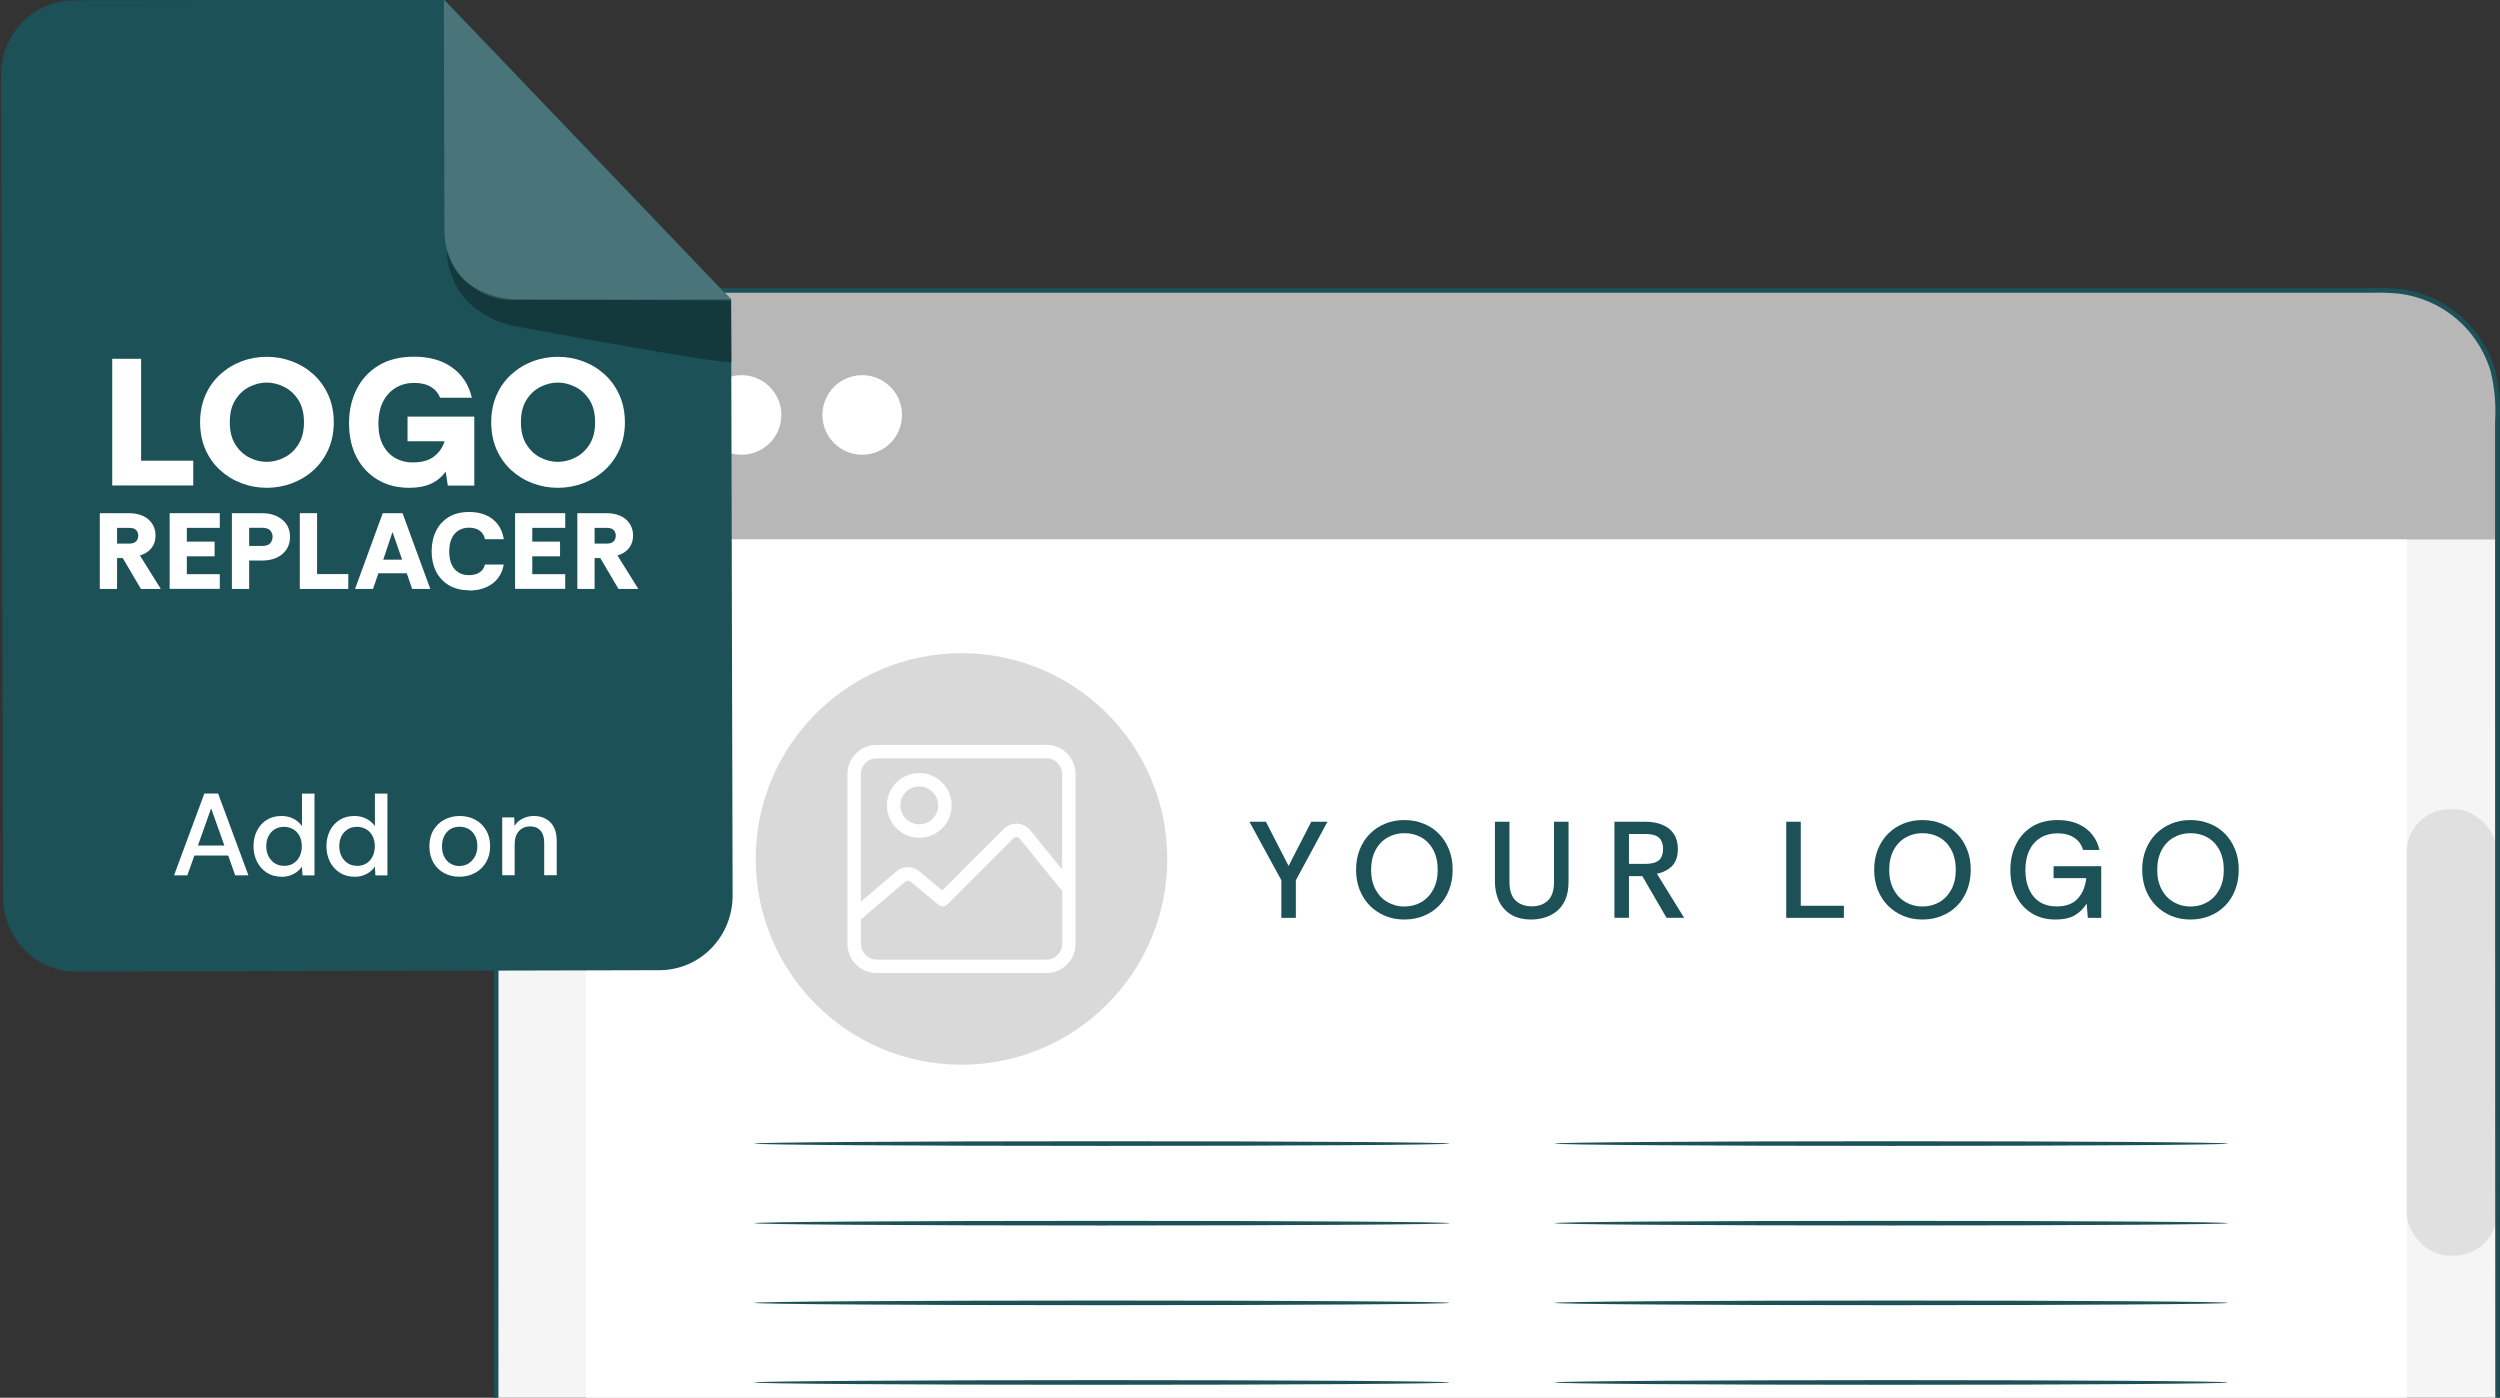 <?xml version="1.0" encoding="UTF-8"?><svg xmlns="http://www.w3.org/2000/svg" id="Layer_1" viewBox="0 0 299.61 167.51"><rect x="0" y="0" width="299.61" height="167.51" fill="#333333" stroke="none"/><defs><style>.cls-1{fill:#f5f5f5;}.cls-1,.cls-2,.cls-3,.cls-4,.cls-5,.cls-6,.cls-7,.cls-8{stroke-width:0px;}.cls-2{fill:#497479;}.cls-3{fill:#b7b7b7;}.cls-4{fill:#1b5157;}.cls-5{fill:#e0e0e0;}.cls-6{fill:#d9d9d9;}.cls-7{fill:#fff;}.cls-8{fill:#000;opacity:.3;}</style></defs><rect id="Rectangle_53-2" class="cls-1" x="59.42" y="34.82" width="239.84" height="331.2" rx="14.85" ry="14.85"/><path id="Path_221" class="cls-3" d="M72.38,34.81h213.92c7.16,0,12.95,5.81,12.96,12.96v16.88H59.42v-16.88c0-7.16,5.81-12.95,12.96-12.96Z"/><circle id="Ellipse_16" class="cls-7" cx="74.59" cy="49.73" r="4.77"/><path id="Path_222" class="cls-7" d="M93.64,49.73c0,2.64-2.14,4.77-4.77,4.77s-4.77-2.14-4.77-4.77,2.14-4.77,4.77-4.77,4.77,2.14,4.77,4.77Z"/><circle id="Ellipse_17" class="cls-7" cx="103.33" cy="49.73" r="4.77"/><rect id="Rectangle_54" class="cls-7" x="70.24" y="64.66" width="218.2" height="294.77"/><rect id="Rectangle_55" class="cls-5" x="288.43" y="96.98" width="10.82" height="53.51" rx="5.15" ry="5.15"/><path id="Path_223" class="cls-4" d="M285.89,366.01s.24-.02.73-.05c.72-.04,1.43-.13,2.13-.29,2.77-.62,5.27-2.11,7.14-4.25,1.38-1.56,2.36-3.43,2.86-5.44.63-2.22.37-4.77.42-7.49,0-5.45,0-11.73-.02-18.82-.02-28.32-.05-69.3-.09-119.91,0-25.32-.02-53.04-.03-82.81,0-14.88,0-30.26-.01-46.13v-30.27c.13-2.03-.05-4.07-.53-6.05-1.18-3.98-4.16-7.17-8.05-8.6-.96-.36-1.97-.6-2.99-.72-1.04-.09-2.08-.13-3.12-.1H72.85c-4.83.01-9.26,2.66-11.56,6.9-1.1,2.09-1.63,4.43-1.55,6.79v91.16c0,36.43-.01,71.57-.02,105.04-.01,33.47-.02,65.29-.02,95.06v11.08c-.1,1.8.09,3.6.57,5.33.51,1.7,1.37,3.28,2.52,4.64,2.28,2.71,5.56,4.39,9.09,4.65,3.49.1,7.01.03,10.45.05,13.82,0,27.06,0,39.73.02,50.63.03,91.59.06,119.91.09,14.16.02,25.14.04,32.61.05,3.73.01,6.56.02,8.47.03s2.89.03,2.89.03c0,0-.98.02-2.89.03-1.91.01-4.76.01-8.47.03-7.45.01-18.45.03-32.61.05-28.32.02-69.28.05-119.91.09-12.66,0-25.9,0-39.73.02-3.47-.02-6.93.05-10.48-.04-3.65-.27-7.05-2-9.41-4.8-1.19-1.4-2.08-3.04-2.61-4.8-.49-1.78-.69-3.63-.59-5.48v-11.07c0-29.77-.02-61.58-.02-95.06s0-68.61-.02-105.04V48.77c-.08-2.45.48-4.89,1.62-7.06,1.18-2.17,2.91-3.99,5.03-5.26,2.12-1.27,4.55-1.94,7.03-1.94h211.48c1.06-.02,2.12.01,3.18.1,1.06.12,2.11.38,3.11.75,4.05,1.49,7.15,4.81,8.37,8.95.5,2.02.69,4.11.55,6.19v30.27c0,15.85,0,31.23-.01,46.13-.01,29.77-.02,57.5-.03,82.81-.03,50.63-.06,91.6-.09,119.91,0,7.07-.02,13.36-.02,18.82-.05,2.71.2,5.27-.46,7.52-.51,2.04-1.52,3.92-2.92,5.49-1.89,2.15-4.41,3.64-7.21,4.24-.7.15-1.42.23-2.14.26-.49.02-.73.02-.73.02l-.07.04Z"/><path class="cls-4" d="M79.07,116.27l-69.92.18c-2.32,0-4.55-.93-6.19-2.6-1.65-1.67-2.57-3.93-2.58-6.29L.12,8.98c0-2.36.91-4.63,2.55-6.31C4.3,1,6.53.05,8.85.04l44.35-.11,34.42,35.95.18,71.45c0,2.36-.91,4.63-2.55,6.31-1.64,1.68-3.86,2.62-6.18,2.63h.01Z"/><path class="cls-7" d="M20.86,104.9l3.63-9.8h1.65l3.63,9.8h-1.59l-.83-2.37h-4.05l-.85,2.37h-1.58ZM23.72,101.33h3.17l-1.59-4.45-1.58,4.45Z"/><path class="cls-7" d="M33.74,105.07c-.7,0-1.29-.17-1.79-.5-.5-.33-.88-.77-1.16-1.32-.27-.55-.41-1.17-.41-1.85s.14-1.28.41-1.83c.27-.55.66-.98,1.16-1.3.5-.32,1.1-.48,1.8-.48.51,0,.98.11,1.4.32s.77.51,1.04.89v-3.89h1.5v9.8h-1.44l-.06-1.06c-.24.36-.56.65-.99.88-.42.23-.91.35-1.47.35ZM34.03,103.77c.45,0,.83-.1,1.15-.31.32-.21.56-.48.73-.84.17-.35.26-.75.26-1.19,0-.5-.1-.92-.29-1.27-.19-.35-.45-.62-.78-.8s-.68-.27-1.08-.27c-.41,0-.78.1-1.09.29-.32.2-.56.47-.75.81-.18.35-.27.75-.27,1.22s.09.88.28,1.23c.19.35.44.63.76.83.32.2.68.29,1.07.29Z"/><path class="cls-7" d="M42.48,105.07c-.7,0-1.29-.17-1.79-.5-.5-.33-.88-.77-1.16-1.32-.27-.55-.41-1.17-.41-1.85s.14-1.28.41-1.83c.27-.55.66-.98,1.16-1.3.5-.32,1.1-.48,1.8-.48.51,0,.98.11,1.4.32s.77.51,1.04.89v-3.89h1.5v9.8h-1.44l-.06-1.06c-.24.36-.56.65-.99.88-.42.23-.91.35-1.47.35ZM42.78,103.77c.45,0,.83-.1,1.15-.31.32-.21.56-.48.73-.84.17-.35.26-.75.26-1.19,0-.5-.1-.92-.29-1.27-.19-.35-.45-.62-.78-.8s-.68-.27-1.08-.27c-.41,0-.78.1-1.09.29-.32.2-.56.47-.75.81-.18.35-.27.75-.27,1.22s.09.88.28,1.23c.19.35.44.63.76.83.32.2.68.29,1.07.29Z"/><path class="cls-7" d="M55.04,105.07c-.67,0-1.28-.15-1.82-.44-.55-.29-.98-.72-1.29-1.27s-.47-1.19-.47-1.93.16-1.41.49-1.95c.33-.54.76-.96,1.31-1.25s1.16-.44,1.84-.44,1.29.15,1.84.44c.55.29.99.71,1.31,1.25s.49,1.19.49,1.95c0,.7-.16,1.33-.47,1.88-.32.55-.75.98-1.31,1.29s-1.19.47-1.92.47ZM55.06,103.78c.42,0,.79-.1,1.11-.31.32-.21.57-.49.76-.85.19-.36.28-.77.28-1.22s-.09-.88-.27-1.22c-.18-.35-.43-.62-.75-.81s-.69-.29-1.11-.29-.82.1-1.14.31c-.32.21-.56.49-.72.84-.17.35-.25.76-.25,1.2,0,.5.1.93.29,1.29.19.35.45.62.77.8.32.18.66.27,1.02.27Z"/><path class="cls-7" d="M60.19,104.9v-6.94h1.44l.03,1.02c.24-.38.56-.68.98-.88.42-.21.86-.31,1.33-.31.82,0,1.48.25,1.99.76s.76,1.27.76,2.27v4.07h-1.5v-3.89c0-.62-.14-1.1-.43-1.44-.29-.34-.71-.52-1.26-.52s-1.01.19-1.35.57c-.33.38-.5.9-.5,1.56v3.72h-1.5Z"/><path class="cls-2" d="M53.19-.07l.07,27.76c0,2.2.87,4.3,2.39,5.85,1.53,1.55,3.6,2.42,5.75,2.42l26.2-.07L53.19-.07Z"/><path class="cls-8" d="M53.56,30.05s-.27,6.62,7.28,8.84c.29.08.57.15.87.2,3.43.64,26,4.79,25.99,4.27l-.08-7.33-26.2-.17s-6.54-.27-7.85-5.81Z"/><path class="cls-7" d="M11.96,70.58v-9.08h3.49c.63,0,1.18.11,1.66.32s.85.53,1.12.93c.27.4.41.88.41,1.43,0,.61-.17,1.11-.5,1.52-.33.41-.79.7-1.37.87l2.5,4.01h-2.38l-2.18-3.7h-.68v3.7h-2.07ZM14.03,65.15h1.39c.32,0,.56-.05.73-.15.16-.1.27-.22.33-.37.06-.15.09-.29.09-.44s-.03-.29-.09-.43c-.06-.14-.17-.26-.33-.36-.16-.09-.4-.14-.73-.14h-1.39v1.89Z"/><path class="cls-7" d="M20.33,70.58v-9.08h6.01v1.76h-3.95v1.65h3.33v1.76h-3.33v2.14h3.95v1.76h-6.01Z"/><path class="cls-7" d="M27.79,70.58v-9.08h3.63c.63,0,1.19.11,1.7.34.5.22.9.55,1.2.97.29.42.44.93.44,1.52s-.14,1.08-.42,1.51-.68.76-1.18.99-1.08.35-1.73.35h-1.57v3.4h-2.07ZM29.86,65.43h1.52c.49,0,.83-.11,1.01-.33s.28-.48.28-.77c0-.28-.09-.53-.28-.75-.19-.22-.52-.33-1.01-.33h-1.52v2.18Z"/><path class="cls-7" d="M35.93,70.58v-9.08h2.07v7.3h3.74v1.78h-5.8Z"/><path class="cls-7" d="M42.55,70.58l3.32-9.08h2.37l3.33,9.08h-2.18l-.64-1.88h-3.4l-.65,1.88h-2.14ZM45.93,67.07h2.26l-1.15-3.31-1.11,3.31Z"/><path class="cls-7" d="M56.23,70.74c-.95,0-1.76-.2-2.43-.6-.67-.4-1.18-.95-1.54-1.65-.35-.7-.53-1.5-.53-2.41s.17-1.72.52-2.43c.34-.71.85-1.27,1.52-1.68.67-.41,1.49-.61,2.46-.61,1.13,0,2.07.28,2.8.85.73.57,1.18,1.37,1.35,2.41h-2.26c-.09-.44-.3-.78-.63-1.02-.34-.24-.76-.36-1.29-.36-.45,0-.86.11-1.22.32s-.64.53-.84.95c-.2.42-.3.95-.3,1.59s.1,1.14.29,1.56c.2.42.47.74.83.95s.77.32,1.23.32c.52,0,.95-.11,1.29-.33.33-.22.55-.53.63-.94h2.26c-.17.97-.62,1.73-1.35,2.28-.73.55-1.67.83-2.8.83Z"/><path class="cls-7" d="M61.73,70.58v-9.08h6.01v1.76h-3.95v1.65h3.33v1.76h-3.33v2.14h3.95v1.76h-6.01Z"/><path class="cls-7" d="M69.19,70.58v-9.08h3.49c.63,0,1.18.11,1.66.32s.85.53,1.12.93c.27.4.41.88.41,1.43,0,.61-.17,1.11-.5,1.52-.33.41-.79.7-1.37.87l2.5,4.01h-2.38l-2.18-3.7h-.68v3.7h-2.07ZM71.26,65.15h1.39c.32,0,.56-.05.73-.15.16-.1.27-.22.33-.37.06-.15.09-.29.09-.44s-.03-.29-.09-.43c-.06-.14-.17-.26-.33-.36-.16-.09-.4-.14-.73-.14h-1.39v1.89Z"/><path class="cls-7" d="M13.45,58.19v-15.19h3.46v12.21h6.25v2.97h-9.71Z"/><path class="cls-7" d="M31.97,58.46c-1.05,0-2.05-.18-3.01-.54-.96-.36-1.81-.88-2.56-1.56s-1.34-1.5-1.77-2.47-.65-2.06-.65-3.28.22-2.31.65-3.28,1.02-1.79,1.77-2.47,1.6-1.2,2.56-1.56c.95-.36,1.96-.54,3.01-.54s2.06.18,3.02.54c.96.36,1.82.88,2.57,1.56s1.34,1.5,1.78,2.47.66,2.06.66,3.28-.22,2.31-.66,3.28-1.03,1.79-1.78,2.47-1.61,1.2-2.57,1.56-1.97.54-3.02.54ZM31.97,55.35c.71,0,1.41-.17,2.1-.52.69-.35,1.25-.87,1.69-1.57.45-.7.67-1.59.67-2.66s-.23-1.98-.68-2.68c-.45-.7-1.02-1.22-1.71-1.56-.69-.34-1.38-.51-2.08-.51s-1.39.17-2.07.51-1.24.86-1.68,1.56c-.45.7-.67,1.59-.67,2.68s.22,1.96.66,2.66c.44.7,1,1.23,1.67,1.57.68.35,1.37.52,2.09.52Z"/><path class="cls-7" d="M49.05,58.46c-1.44,0-2.71-.32-3.79-.97s-1.93-1.54-2.53-2.7-.9-2.51-.9-4.06.3-2.83.89-4.04c.59-1.2,1.46-2.16,2.62-2.87,1.16-.72,2.59-1.07,4.3-1.07,1.84,0,3.36.43,4.56,1.3s1.99,2.08,2.35,3.62h-3.8c-.23-.56-.6-1-1.12-1.31-.51-.31-1.17-.47-1.99-.47s-1.57.19-2.21.58c-.64.38-1.15.94-1.52,1.66-.37.72-.56,1.61-.56,2.65s.18,1.87.55,2.56c.36.69.86,1.21,1.48,1.56.62.35,1.31.52,2.07.52,1.09,0,1.95-.23,2.56-.71.61-.47,1.04-1.08,1.27-1.83h-4.44v-2.95h8v8.27h-3.17l-.26-1.67c-.45.62-1.03,1.1-1.74,1.43-.71.33-1.58.5-2.61.5Z"/><path class="cls-7" d="M66.86,58.46c-1.05,0-2.05-.18-3.01-.54-.96-.36-1.81-.88-2.56-1.56s-1.34-1.5-1.77-2.47-.65-2.06-.65-3.28.22-2.31.65-3.28,1.02-1.79,1.77-2.47,1.6-1.2,2.56-1.56c.95-.36,1.96-.54,3.01-.54s2.06.18,3.02.54c.96.36,1.82.88,2.57,1.56s1.34,1.5,1.78,2.47.66,2.06.66,3.28-.22,2.31-.66,3.28-1.03,1.79-1.78,2.47-1.61,1.2-2.57,1.56-1.97.54-3.02.54ZM66.86,55.35c.71,0,1.41-.17,2.1-.52.69-.35,1.25-.87,1.69-1.57.45-.7.67-1.59.67-2.66s-.23-1.98-.68-2.68c-.45-.7-1.02-1.22-1.71-1.56-.69-.34-1.38-.51-2.08-.51s-1.39.17-2.07.51-1.24.86-1.68,1.56c-.45.7-.67,1.59-.67,2.68s.22,1.96.66,2.66c.44.7,1,1.23,1.67,1.57.68.35,1.37.52,2.09.52Z"/><circle class="cls-6" cx="115.23" cy="102.94" r="24.66"/><path class="cls-4" d="M153.56,110v-4.51l-3.82-7.01h1.97l2.72,5.3,2.72-5.3h1.94l-3.79,7.01v4.51h-1.74Z"/><path class="cls-4" d="M168.3,110.2c-.82,0-1.58-.14-2.29-.43-.7-.3-1.32-.71-1.84-1.23-.52-.53-.92-1.15-1.22-1.88-.29-.74-.43-1.54-.43-2.42s.14-1.69.43-2.42c.3-.74.7-1.37,1.22-1.89.53-.53,1.14-.93,1.84-1.22.7-.29,1.46-.43,2.29-.43s1.6.14,2.3.43c.7.27,1.31.67,1.83,1.2.53.53.93,1.16,1.22,1.89.3.72.44,1.54.44,2.44s-.15,1.7-.44,2.44c-.29.74-.69,1.37-1.22,1.89-.52.52-1.12.92-1.83,1.2-.7.29-1.47.43-2.3.43ZM168.3,108.64c.76,0,1.44-.18,2.04-.53.6-.35,1.08-.86,1.43-1.51.35-.66.53-1.44.53-2.35s-.18-1.73-.53-2.39c-.35-.66-.83-1.16-1.43-1.5s-1.28-.51-2.04-.51-1.42.18-2.02.53c-.6.34-1.08.84-1.43,1.5-.35.66-.53,1.45-.53,2.37s.18,1.69.53,2.35c.35.66.83,1.16,1.43,1.51.6.35,1.28.53,2.02.53Z"/><path class="cls-4" d="M183.55,110.2c-1.03,0-1.87-.21-2.52-.63-.65-.42-1.12-.97-1.43-1.66-.3-.69-.44-1.44-.44-2.24v-7.19h1.74v7.21c0,1.01.24,1.75.72,2.22.49.47,1.15.71,1.96.71s1.46-.24,1.94-.71c.48-.47.72-1.21.72-2.22v-7.21h1.74v7.19c0,.86-.13,1.57-.39,2.16-.26.58-.61,1.05-1.05,1.4-.44.34-.92.59-1.45.74-.52.15-1.03.23-1.55.23Z"/><path class="cls-4" d="M193.48,110v-11.52h3.7c.81,0,1.5.13,2.07.38.58.24,1.03.6,1.35,1.09.32.48.48,1.08.48,1.79,0,.87-.22,1.54-.67,2.02-.45.47-1.06.79-1.84.95l3.26,5.28h-2.11l-2.9-4.99h-1.6v4.99h-1.74ZM195.22,103.53h1.93c.55,0,.98-.07,1.3-.21s.54-.35.66-.61c.13-.27.2-.6.2-.97s-.07-.69-.2-.95c-.12-.27-.34-.48-.66-.63-.32-.14-.75-.21-1.3-.21h-1.93v3.59Z"/><path class="cls-4" d="M214.07,110v-11.52h1.74v10.07h5.17v1.45h-6.91Z"/><path class="cls-4" d="M230.39,110.2c-.82,0-1.58-.14-2.29-.43-.7-.3-1.32-.71-1.84-1.23-.52-.53-.92-1.15-1.22-1.88-.29-.74-.43-1.54-.43-2.42s.14-1.69.43-2.42c.3-.74.7-1.37,1.22-1.89.53-.53,1.14-.93,1.84-1.22.7-.29,1.46-.43,2.29-.43s1.6.14,2.3.43c.7.27,1.31.67,1.83,1.2.53.53.93,1.16,1.22,1.89.3.72.44,1.54.44,2.44s-.15,1.7-.44,2.44c-.29.74-.69,1.37-1.22,1.89-.51.52-1.12.92-1.83,1.2-.7.29-1.47.43-2.3.43ZM230.39,108.64c.76,0,1.44-.18,2.04-.53.6-.35,1.08-.86,1.43-1.51.35-.66.53-1.44.53-2.35s-.18-1.73-.53-2.39c-.35-.66-.83-1.16-1.43-1.5s-1.28-.51-2.04-.51-1.42.18-2.02.53c-.6.34-1.08.84-1.43,1.5-.35.66-.53,1.45-.53,2.37s.18,1.69.53,2.35c.35.66.83,1.16,1.43,1.51.6.35,1.28.53,2.02.53Z"/><path class="cls-4" d="M246.34,110.2c-1.1,0-2.05-.25-2.86-.76-.8-.5-1.43-1.2-1.88-2.09-.45-.89-.67-1.91-.67-3.08s.22-2.14.66-3.04c.44-.91,1.08-1.63,1.93-2.16.86-.53,1.89-.79,3.09-.79,1.33,0,2.42.32,3.29.95.88.64,1.45,1.51,1.71,2.63h-1.97c-.17-.61-.51-1.1-1.04-1.45-.52-.36-1.18-.54-1.99-.54s-1.54.19-2.12.56c-.58.37-1.02.89-1.32,1.55-.3.66-.44,1.43-.44,2.3s.15,1.63.44,2.29c.3.66.73,1.17,1.28,1.53.57.35,1.24.53,2.01.53,1.11,0,1.95-.3,2.52-.91.58-.61.93-1.44,1.05-2.48h-3.92v-1.43h5.71v6.19h-1.61l-.13-1.71c-.39.61-.88,1.09-1.46,1.42-.58.33-1.34.49-2.27.49Z"/><path class="cls-4" d="M262.51,110.2c-.82,0-1.58-.14-2.29-.43-.7-.3-1.32-.71-1.84-1.23-.52-.53-.92-1.15-1.22-1.88-.28-.74-.43-1.54-.43-2.42s.14-1.69.43-2.42c.3-.74.7-1.37,1.22-1.89.53-.53,1.14-.93,1.84-1.22.7-.29,1.46-.43,2.29-.43s1.6.14,2.3.43c.7.27,1.31.67,1.83,1.2.53.53.93,1.16,1.22,1.89.3.72.44,1.54.44,2.44s-.15,1.7-.44,2.44c-.29.74-.69,1.37-1.22,1.89-.52.52-1.12.92-1.83,1.2-.7.29-1.47.43-2.3.43ZM262.51,108.64c.76,0,1.44-.18,2.04-.53.6-.35,1.08-.86,1.43-1.51.35-.66.53-1.44.53-2.35s-.18-1.73-.53-2.39c-.35-.66-.83-1.16-1.43-1.5-.6-.34-1.28-.51-2.04-.51s-1.42.18-2.02.53c-.6.34-1.08.84-1.43,1.5-.35.66-.53,1.45-.53,2.37s.18,1.69.53,2.35c.35.66.83,1.16,1.43,1.51.6.35,1.28.53,2.02.53Z"/><path class="cls-7" d="M125.41,89.27h-20.36c-1.93,0-3.49,1.57-3.49,3.49v20.36c0,1.93,1.57,3.49,3.49,3.49h20.36c1.93,0,3.49-1.57,3.49-3.49v-20.36c0-1.93-1.57-3.49-3.49-3.49ZM127.3,113.12c0,1.04-.85,1.88-1.88,1.88h-20.36c-1.04,0-1.88-.85-1.88-1.88v-2.94l5.3-4.51c.19-.16.48-.17.67,0l3.32,2.76c.32.27.79.24,1.08-.05l7.89-7.9c.14-.14.31-.16.4-.15.09,0,.25.04.38.19l5.08,6.26v6.35h0ZM127.3,104.22l-3.83-4.72c-.38-.47-.94-.75-1.55-.79-.6-.03-1.19.2-1.62.62l-7.37,7.38-2.76-2.29c-.8-.66-1.95-.66-2.74.02l-4.26,3.62v-15.3c0-1.04.85-1.88,1.88-1.88h20.36c1.04,0,1.88.85,1.88,1.88v11.45Z"/><path class="cls-7" d="M110.17,92.64c-2.14,0-3.88,1.74-3.88,3.88s1.74,3.88,3.88,3.88,3.88-1.74,3.88-3.88-1.74-3.88-3.88-3.88ZM110.17,98.79c-1.25,0-2.27-1.02-2.27-2.27s1.02-2.27,2.27-2.27,2.27,1.02,2.27,2.27-1.02,2.27-2.27,2.27Z"/><path id="Path_237" class="cls-4" d="M267.01,137.05c0,.15-18.07.28-40.35.28s-40.35-.13-40.35-.28,18.07-.28,40.35-.28,40.35.13,40.35.28Z"/><path id="Path_238" class="cls-4" d="M267.01,146.59c0,.15-18.07.28-40.35.28s-40.35-.13-40.35-.28,18.07-.28,40.35-.28,40.35.13,40.35.28Z"/><path id="Path_239" class="cls-4" d="M267.01,156.14c0,.15-18.07.28-40.35.28s-40.35-.13-40.35-.28,18.07-.28,40.35-.28,40.35.13,40.35.28Z"/><path id="Path_240" class="cls-4" d="M267.01,165.68c0,.15-18.07.28-40.35.28s-40.35-.13-40.35-.28,18.07-.28,40.35-.28,40.35.13,40.35.28Z"/><path id="Path_237-2" class="cls-4" d="M173.73,137.05c0,.15-18.66.28-41.67.28s-41.67-.13-41.67-.28,18.66-.28,41.67-.28,41.67.13,41.67.28Z"/><path id="Path_238-2" class="cls-4" d="M173.73,146.59c0,.15-18.66.28-41.67.28s-41.67-.13-41.67-.28,18.66-.28,41.67-.28,41.67.13,41.67.28Z"/><path id="Path_239-2" class="cls-4" d="M173.73,156.14c0,.15-18.66.28-41.67.28s-41.67-.13-41.67-.28,18.66-.28,41.67-.28,41.67.13,41.67.28Z"/><path id="Path_240-2" class="cls-4" d="M173.73,165.68c0,.15-18.66.28-41.67.28s-41.67-.13-41.67-.28,18.66-.28,41.67-.28,41.67.13,41.67.28Z"/></svg>